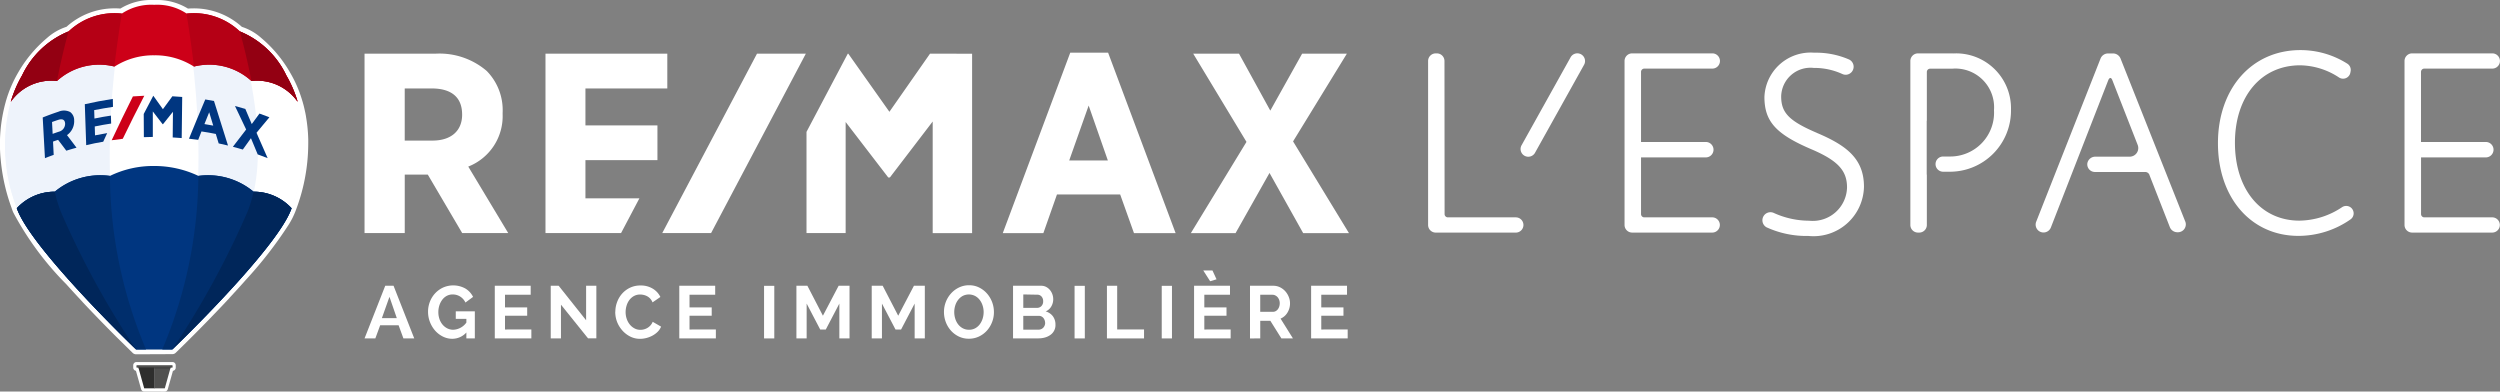 <svg height="22.698" viewBox="0 0 144.93 22.698" width="144.93" xmlns="http://www.w3.org/2000/svg" xmlns:xlink="http://www.w3.org/1999/xlink"><rect x="0" y="0" width="144.93" height="22.698" fill="#808080" stroke="none"/><clipPath id="a"><path d="m0 0h144.93v22.698h-144.93z"/></clipPath><clipPath id="b"><path d="m1.713 11.065v.119l-.029-.033a9.937 9.937 0 0 0 .348 6.059c.026.07.026.068.052.134a13.483 13.483 0 0 0 2.064 3c1.158 1.39 2.55 2.855 3.625 3.936.4.4.764.766 1.072 1.067l.074.072h.011.548c-3.2-6.973-1.815-16.489-1.414-18.78a9.163 9.163 0 0 0 -6.351 4.418" transform="translate(-1.357 -6.647)"/></clipPath><linearGradient id="c" gradientUnits="objectBoundingBox" x1=".005" x2=".031" y1="1.131" y2="1.131"><stop offset="0" stop-color="#fff"/><stop offset=".642" stop-color="#fdfdfe"/><stop offset=".873" stop-color="#f6f8fc"/><stop offset="1" stop-color="#eef3fb"/></linearGradient><clipPath id="d"><path d="m43.173 25.427h.548.013c.323-.314.714-.7 1.146-1.139 1.074-1.081 2.467-2.545 3.625-3.936a13.468 13.468 0 0 0 2.064-3c.026-.065.026-.063.052-.134a9.937 9.937 0 0 0 .348-6.059l-.029.033v-.119a9.163 9.163 0 0 0 -6.351-4.418c.4 2.291 1.789 11.807-1.414 18.78" transform="translate(-43.173 -6.647)"/></clipPath><linearGradient id="e" x1="-1.116" x2="-1.09" xlink:href="#c" y1="1.131" y2="1.131"/><clipPath id="f"><path d="m50.569 21.66a49.543 49.543 0 0 1 -4.232 7.84c1.029-1 2.636-2.621 4.035-4.211.218-.249.431-.5.637-.746a14.392 14.392 0 0 0 2.018-2.9c.008-.018.016-.037.023-.055l.023-.058c0 .009-.006.014 0-.017 0 0 .014-.027.046-.116a9.937 9.937 0 0 0 .347-6.059l-.029-.086a9.162 9.162 0 0 0 -3.183-3.243c.46 1.661 1.588 6.459.31 9.645" transform="translate(-46.337 -12.015)"/></clipPath><linearGradient id="g" gradientUnits="objectBoundingBox" x1="-.746" x2="-.727" y1="1.105" y2="1.105"><stop offset="0" stop-color="#eef3fb"/><stop offset=".127" stop-color="#f6f8fc"/><stop offset=".358" stop-color="#fdfdfe"/><stop offset="1" stop-color="#fff"/></linearGradient><clipPath id="h"><path d="m1.627 15.258-.029.086a9.935 9.935 0 0 0 .348 6.056c.026.07.026.068.052.134a13.474 13.474 0 0 0 2.064 3c.309.371.636.748.968 1.121 1.318 1.469 2.761 2.921 3.709 3.843a49.522 49.522 0 0 1 -4.239-7.838c-1.278-3.187-.15-7.984.31-9.645a9.163 9.163 0 0 0 -3.182 3.243" transform="translate(-1.272 -12.015)"/></clipPath><linearGradient id="i" x1=".159" x2=".179" xlink:href="#c" y1="1.103" y2="1.103"/><path d="m98.039 76.358-.439 1.234h.864zm-1.445 2.412 1.2-3.053h.482l1.2 3.053h-.628l-.279-.761h-1.069l-.28.761z" fill="#fff" transform="translate(-75.461 -59.151)"/><g clip-path="url(#a)" fill="#fff"><path d="m115.642 78.349a1.1 1.1 0 0 1 -.813.365 1.211 1.211 0 0 1 -.55-.129 1.472 1.472 0 0 1 -.45-.346 1.668 1.668 0 0 1 -.3-.5 1.625 1.625 0 0 1 -.109-.589 1.6 1.6 0 0 1 .109-.591 1.525 1.525 0 0 1 .306-.486 1.474 1.474 0 0 1 .46-.331 1.455 1.455 0 0 1 1.288.058 1.158 1.158 0 0 1 .447.486l-.443.327a.822.822 0 0 0 -.308-.349.808.808 0 0 0 -.432-.12.715.715 0 0 0 -.342.082.792.792 0 0 0 -.26.224 1.106 1.106 0 0 0 -.168.327 1.259 1.259 0 0 0 -.06.391 1.224 1.224 0 0 0 .064.4 1.013 1.013 0 0 0 .181.325.871.871 0 0 0 .273.217.756.756 0 0 0 .346.08.976.976 0 0 0 .761-.417v-.215h-.615v-.434h1.105v1.569h-.491z" transform="translate(-88.605 -59.074)"/><path d="m133.228 78.25v.52h-2.12v-3.053h2.081v.52h-1.489v.735h1.286v.481h-1.286v.8z" transform="translate(-102.424 -59.151)"/><path d="m146.522 76.814v1.957h-.593v-3.053h.46l1.591 2v-2h.594v3.049h-.482z" transform="translate(-114.002 -59.152)"/><path d="m163.048 77.161a1.607 1.607 0 0 1 .1-.552 1.533 1.533 0 0 1 .286-.488 1.446 1.446 0 0 1 .458-.348 1.382 1.382 0 0 1 .619-.133 1.318 1.318 0 0 1 .708.185 1.143 1.143 0 0 1 .441.481l-.456.314a.679.679 0 0 0 -.312-.357.833.833 0 0 0 -.2-.075.887.887 0 0 0 -.2-.024.739.739 0 0 0 -.37.09.834.834 0 0 0 -.265.235 1.046 1.046 0 0 0 -.159.327 1.281 1.281 0 0 0 -.054.363 1.224 1.224 0 0 0 .062.389 1.048 1.048 0 0 0 .176.329.889.889 0 0 0 .273.228.718.718 0 0 0 .348.086.836.836 0 0 0 .2-.026.776.776 0 0 0 .2-.082.759.759 0 0 0 .178-.144.7.7 0 0 0 .133-.213l.486.28a.9.9 0 0 1 -.2.3 1.287 1.287 0 0 1 -.3.221 1.559 1.559 0 0 1 -.353.138 1.473 1.473 0 0 1 -.366.047 1.239 1.239 0 0 1 -.582-.138 1.52 1.52 0 0 1 -.456-.359 1.65 1.65 0 0 1 -.3-.5 1.626 1.626 0 0 1 -.1-.574" transform="translate(-127.376 -59.09)"/><path d="m182.111 78.25v.52h-2.12v-3.053h2.081v.52h-1.488v.735h1.286v.481h-1.286v.8z" transform="translate(-140.611 -59.151)"/><path d="m0 0h.593v3.049h-.593z" transform="translate(44.294 16.57)"/><path d="m213.515 78.77v-2.02l-.787 1.505h-.322l-.787-1.505v2.02h-.593v-3.053h.636l.9 1.737.911-1.737h.632v3.053z" transform="translate(-164.856 -59.151)"/><path d="m233.465 78.77v-2.02l-.787 1.505h-.322l-.787-1.505v2.02h-.593v-3.053h.636l.9 1.737.911-1.737h.632v3.053z" transform="translate(-180.441 -59.151)"/><path d="m250.715 77.166a1.265 1.265 0 0 0 .058.383 1.045 1.045 0 0 0 .167.327.842.842 0 0 0 .269.228.748.748 0 0 0 .361.086.73.73 0 0 0 .364-.088.832.832 0 0 0 .265-.234 1.113 1.113 0 0 0 .164-.329 1.278 1.278 0 0 0 .056-.372 1.234 1.234 0 0 0 -.061-.383 1.06 1.06 0 0 0 -.17-.327.822.822 0 0 0 -.266-.226.793.793 0 0 0 -.719 0 .867.867 0 0 0 -.266.232 1.017 1.017 0 0 0 -.166.327 1.26 1.26 0 0 0 -.056.372m.846 1.548a1.316 1.316 0 0 1 -.589-.131 1.463 1.463 0 0 1 -.458-.349 1.563 1.563 0 0 1 -.295-.5 1.646 1.646 0 0 1 -.1-.572 1.605 1.605 0 0 1 .415-1.079 1.477 1.477 0 0 1 .463-.342 1.331 1.331 0 0 1 .58-.127 1.279 1.279 0 0 1 .589.136 1.467 1.467 0 0 1 .456.355 1.614 1.614 0 0 1 .293.5 1.641 1.641 0 0 1 .1.568 1.565 1.565 0 0 1 -.109.583 1.6 1.6 0 0 1 -.3.491 1.472 1.472 0 0 1 -.46.34 1.334 1.334 0 0 1 -.581.127" transform="translate(-195.395 -59.074)"/><path d="m270.278 77.872a.46.46 0 0 0 -.1-.288.353.353 0 0 0 -.112-.088.311.311 0 0 0 -.142-.032h-.911v.8h.882a.388.388 0 0 0 .152-.03.366.366 0 0 0 .123-.084.4.4 0 0 0 .081-.127.4.4 0 0 0 .03-.155m-1.268-1.647v.779h.791a.352.352 0 0 0 .256-.1.381.381 0 0 0 .105-.284.391.391 0 0 0 -.1-.28.313.313 0 0 0 -.238-.1zm1.866 1.759a.69.69 0 0 1 -.29.585.99.99 0 0 1 -.314.151 1.367 1.367 0 0 1 -.38.052h-1.476v-3.05h1.634a.6.6 0 0 1 .288.069.716.716 0 0 1 .219.178.82.82 0 0 1 .14.249.854.854 0 0 1 .049.282.829.829 0 0 1 -.111.419.681.681 0 0 1 -.327.29.788.788 0 0 1 .415.277.8.8 0 0 1 .152.5" transform="translate(-209.691 -59.152)"/><path d="m0 0h.594v3.049h-.594z" transform="translate(62.295 16.57)"/><path d="m293.3 78.77v-3.053h.594v2.533h1.557v.52z" transform="translate(-229.129 -59.151)"/><path d="m0 0h.593v3.049h-.593z" transform="translate(67.348 16.57)"/><path d="m316.928 71.669h.533l.236.512-.37.112zm1.587 3.419v.52h-2.12v-3.053h2.082v.52h-1.488v.735h1.286v.481h-1.286v.8z" transform="translate(-247.172 -55.989)"/><path d="m331.808 77.227h.744a.313.313 0 0 0 .152-.039.4.4 0 0 0 .123-.105.532.532 0 0 0 .082-.157.615.615 0 0 0 .03-.193.562.562 0 0 0 -.034-.2.523.523 0 0 0 -.093-.157.416.416 0 0 0 -.134-.1.341.341 0 0 0 -.152-.037h-.718zm-.593 1.544v-3.054h1.35a.867.867 0 0 1 .389.088 1.016 1.016 0 0 1 .308.232 1.1 1.1 0 0 1 .2.327.975.975 0 0 1 .073.368 1.018 1.018 0 0 1 -.148.54.855.855 0 0 1 -.4.35l.718 1.148h-.67l-.641-1.023h-.585v1.023z" transform="translate(-258.75 -59.151)"/><path d="m349.531 78.25v.52h-2.12v-3.053h2.081v.52h-1.492v.735h1.286v.481h-1.286v.8z" transform="translate(-271.403 -59.151)"/><path d="m104.6 17.492v-.059a3.238 3.238 0 0 0 -.925-2.418 4.207 4.207 0 0 0 -2.969-1h-4.112v10.4h2.331v-3.39h1.336l1.994 3.39h2.669l-2.317-3.855a3.138 3.138 0 0 0 1.991-3.071m-2.346.044v.015c0 .943-.642 1.505-1.718 1.505h-1.61v-3.022h1.563c1.154 0 1.764.521 1.764 1.505m35.255-3.58-3.912 10.462h2.353l.788-2.24h3.665l.8 2.24h2.414l-3.914-10.462zm2.18 6.25h-2.241l1.128-3.184zm10.737-1.106 3.118-5.084h-2.594l-1.844 3.3-1.813-3.3h-2.655l3.087 5.113-3.226 5.29h2.593l1.968-3.49 1.952 3.49h2.655zm-41.023 3.3v-2.212h4.174v-2.016h-4.174v-2.141h4.746v-2.016h-7.062v10.4h4.381l1.064-2.016zm19.977-8.387-2.355 3.371-2.385-3.371h-.027l-2.394 4.534v5.869h2.269v-6.44l2.452 3.193.013.021h.1l2.481-3.243v6.471h2.285v-10.4z" transform="translate(-75.461 -10.903)"/><path d="m180.973 14.226-5.492 10.4h2.831l5.493-10.4z" transform="translate(-137.089 -11.114)"/><path d="m595.556 22.672a.428.428 0 0 0 -.248-.327.435.435 0 0 0 -.418.035 4.528 4.528 0 0 1 -2.472.78c-2.236 0-3.738-1.815-3.738-4.517 0-2.684 1.52-4.488 3.783-4.488a4.2 4.2 0 0 1 2.257.71.43.43 0 0 0 .652-.287l.014-.078a.426.426 0 0 0 -.189-.438 5.077 5.077 0 0 0 -2.72-.789c-2.816 0-4.782 2.22-4.782 5.4 0 3.162 1.918 5.37 4.665 5.37a5.27 5.27 0 0 0 3.023-.957.426.426 0 0 0 .173-.414" transform="translate(-459.116 -10.369)"/><path d="m548.038 23.908-3.746-9.435a.47.47 0 0 0 -.436-.3h-.29a.47.47 0 0 0 -.437.3l-3.729 9.456a.457.457 0 1 0 .851.334l3.336-8.56c.047-.091.129-.187.217-.007l1.482 3.786a.5.5 0 0 1 -.461.676h-1.985a.468.468 0 0 0 -.474.378.444.444 0 0 0 .439.509h2.916a.262.262 0 0 1 .254.2l1.172 2.994a.47.47 0 0 0 .437.3h.033a.457.457 0 0 0 .425-.626" transform="translate(-421.358 -11.075)"/><path d="m470.1 18.6c-1.616-.689-2.083-1.164-2.083-2.118a1.7 1.7 0 0 1 1.887-1.653 3.913 3.913 0 0 1 1.662.355.454.454 0 0 0 .409-.015.465.465 0 0 0 -.024-.829 4.8 4.8 0 0 0 -2.017-.393 2.68 2.68 0 0 0 -2.888 2.564c0 1.42.665 2.158 2.735 3.039 1.517.65 2.054 1.228 2.054 2.206a1.986 1.986 0 0 1 -2.2 1.931 4.974 4.974 0 0 1 -2.065-.459.467.467 0 0 0 -.4.842 5.558 5.558 0 0 0 2.422.5 2.925 2.925 0 0 0 3.225-2.858c0-1.634-1.041-2.4-2.721-3.112" transform="translate(-364.759 -10.892)"/><path d="m435.543 23.651h-3.938a.19.19 0 0 1 -.19-.191v-3.285h3.755a.447.447 0 0 0 0-.894h-3.755v-4.063a.19.19 0 0 1 .19-.191h3.944a.441.441 0 0 0 0-.883h-4.649a.442.442 0 0 0 -.441.442v9.506a.442.442 0 0 0 .441.441h4.643a.441.441 0 0 0 0-.883" transform="translate(-336.281 -11.05)"/><path d="m642.232 23.651h-3.938a.191.191 0 0 1 -.191-.191v-3.285h3.755a.447.447 0 0 0 0-.894h-3.758v-4.063a.191.191 0 0 1 .191-.191h3.944a.441.441 0 0 0 0-.883h-4.649a.442.442 0 0 0 -.441.442v9.506a.441.441 0 0 0 .441.441h4.643a.441.441 0 0 0 0-.883" transform="translate(-497.75 -11.05)"/><path d="m383.5 23.651h-3.938a.191.191 0 0 1 -.191-.191l-.007-8.874a.442.442 0 0 0 -.441-.441h-.066a.442.442 0 0 0 -.442.442v9.505a.442.442 0 0 0 .442.442h4.643a.441.441 0 1 0 0-.883" transform="translate(-295.625 -11.05)"/><path d="m403.759 19.89 2.843-5.1a.447.447 0 0 0 -.8-.4l-2.843 5.1a.447.447 0 0 0 .8.4" transform="translate(-314.761 -11.051)"/><path d="m508.669 14.145h-2.035a.442.442 0 0 0 -.441.442v9.505a.441.441 0 0 0 .441.441h.074a.441.441 0 0 0 .441-.441v-2.892a.11.11 0 0 0 -.008-.042v-3.092a.12.12 0 0 0 .008-.044v-2.8a.19.19 0 0 1 .191-.19h1.271a2.245 2.245 0 0 1 2.431 2.408 2.54 2.54 0 0 1 -2.578 2.683h-.37a.441.441 0 1 0 0 .882h.34a3.545 3.545 0 0 0 3.593-3.595 3.182 3.182 0 0 0 -3.358-3.261" transform="translate(-395.446 -11.05)"/><path d="m7.887 20.539a.275.275 0 0 1 -.193-.078l-.948-.932c-.345-.344-.69-.695-1.026-1.042l-.14-.145-.126-.131-.127-.132-.127-.133-.128-.134-.127-.135-.128-.136-.128-.141-.128-.137-.128-.138-.126-.137-.125-.136-.125-.137-.12-.133-.111-.123a17.621 17.621 0 0 1 -3.06-4.148l-.017-.041c-.012-.031-.018-.046-.039-.1v-.012l-.02-.043c0-.009-.006-.018-.008-.026v-.007a10.909 10.909 0 0 1 -.632-2.739 9.1 9.1 0 0 1 .289-3.463v-.011l.017-.051a7.251 7.251 0 0 1 .682-1.587 7.486 7.486 0 0 1 1.684-2.025 3.164 3.164 0 0 1 1.113-.646.07.07 0 0 0 .031-.016 4.144 4.144 0 0 1 2.789-1.06c.1 0 .205 0 .3.012h.005a.07.07 0 0 0 .04-.012 3.4 3.4 0 0 1 1.837-.484h.2a3.4 3.4 0 0 1 1.836.484.069.069 0 0 0 .04.013h.006c.095-.008.2-.012.3-.012a4.144 4.144 0 0 1 2.791 1.061.069.069 0 0 0 .031.016 3.148 3.148 0 0 1 1.111.645 7.479 7.479 0 0 1 1.679 2.023 7.268 7.268 0 0 1 .688 1.593l.009.03.009.027.022.077.015.056.016.056c.01.037.019.074.028.11l.006.026c.008.033.016.065.024.1l.013.058.005.023c.011.05.022.1.033.15l.009.046c.014.071.025.129.034.183v.011a9.044 9.044 0 0 1 .128 1.308v.005q0 .108 0 .2a10.925 10.925 0 0 1 -.691 3.823l-.022.058c-.02.054-.026.069-.038.1l-.016.04-.02.047-.021.049-.015.034-.028.061-.019.044-.024.05-.033.066-.013.024c-.058.11-.123.228-.2.348a23.553 23.553 0 0 1 -2.485 3.2l-.005.006-.13.147-.13.144-.131.145-.005.005-.131.144-.007.008-.129.14-.005.006-.13.141-.008.009-.13.14v.005l-.132.141-.137.146-.14.149-.136.143c-1.107 1.165-2.087 2.128-2.573 2.6a.276.276 0 0 1 -.193.078z"/><path d="m35.943 97.636a.185.185 0 0 1 -.178-.135l-.3-1.067a.19.19 0 0 1 -.158-.187v-.133a.19.19 0 0 1 .189-.189h2.087a.19.19 0 0 1 .189.189v.133a.19.19 0 0 1 -.162.188l-.3 1.067a.185.185 0 0 1 -.178.135z" transform="translate(-27.584 -74.937)"/><path d="m2.03 16.743c.026.07.026.068.052.134a13.458 13.458 0 0 0 2.064 3c1.154 1.395 2.554 2.859 3.625 3.94.4.4.765.767 1.073 1.068l.069.067h.012 1.037.985.065c1.686-1.619 5.242-5.2 6.539-7.345q.105-.175.189-.337l.017-.033.026-.053.022-.045.021-.044.025-.055.015-.033c.013-.029.025-.058.037-.087l.009-.021.021-.052a.354.354 0 0 0 .018-.065 9.886 9.886 0 0 0 .356-6.168s-1.686-4.572-8.282-4.572a9.148 9.148 0 0 0 -8.312 4.558v.118l-.028-.033a9.938 9.938 0 0 0 .347 6.059" transform="translate(-1.06 -4.724)"/></g><g clip-path="url(#b)" transform="translate(.297 1.454)"><path d="m0 0h8.462v18.78h-8.462z" fill="url(#c)" transform="translate(-.341)"/></g><g clip-path="url(#d)" transform="translate(9.446 1.454)"><path d="m0 0h8.462v18.78h-8.462z" fill="url(#e)"/></g><g clip-path="url(#f)" transform="translate(10.138 2.629)"><path d="m0 0h11.267v18.726h-11.267z" fill="url(#g)" transform="matrix(.978 -.208 .208 .978 -3.556 .756)"/></g><g clip-path="url(#h)" transform="translate(.278 2.629)"><path d="m0 0h11.273v18.734h-11.273z" fill="url(#i)" transform="matrix(.978 -.208 .208 .978 -3.899 .756)"/></g><g clip-path="url(#a)"><path d="m11.166 1.27a3.076 3.076 0 0 0 -1.875.508 3.874 3.874 0 0 0 -3.086 1.033 5.126 5.126 0 0 0 -2.694 2.549 6.947 6.947 0 0 0 -.659 1.533 2.861 2.861 0 0 1 2.68-1.207 3.633 3.633 0 0 1 3.338-.835 4.156 4.156 0 0 1 2.3-.654 4.156 4.156 0 0 1 2.3.654 3.633 3.633 0 0 1 3.338.835 2.869 2.869 0 0 1 2.683 1.207 6.959 6.959 0 0 0 -.662-1.533 5.126 5.126 0 0 0 -2.695-2.549 3.874 3.874 0 0 0 -3.085-1.033 3.076 3.076 0 0 0 -1.875-.508" fill="#cd0018" transform="translate(-2.228 -.991)"/><path d="m9.29 3.508a3.874 3.874 0 0 0 -3.085 1.033 5.126 5.126 0 0 0 -2.694 2.549 6.947 6.947 0 0 0 -.659 1.533 2.861 2.861 0 0 1 2.68-1.207 3.63 3.63 0 0 1 3.326-.837c.207-1.745.433-3.071.433-3.071" fill="#b50015" transform="translate(-2.228 -2.721)"/><path d="m5.532 11.194c.313-1.632.671-2.872.671-2.872a5.125 5.125 0 0 0 -2.695 2.549 6.95 6.95 0 0 0 -.656 1.529 2.862 2.862 0 0 1 2.68-1.207" fill="#930012" transform="translate(-2.228 -6.499)"/><path d="m49.423 3.508a3.874 3.874 0 0 1 3.085 1.033 5.126 5.126 0 0 1 2.692 2.549 6.959 6.959 0 0 1 .662 1.533 2.869 2.869 0 0 0 -2.683-1.207 3.63 3.63 0 0 0 -3.326-.837c-.207-1.745-.433-3.071-.433-3.071" fill="#b50015" transform="translate(-38.61 -2.721)"/><path d="m64.2 11.194c-.313-1.632-.671-2.872-.671-2.872a5.125 5.125 0 0 1 2.695 2.549 6.958 6.958 0 0 1 .656 1.529 2.87 2.87 0 0 0 -2.68-1.206" fill="#930012" transform="translate(-49.625 -6.499)"/><path d="m37.558 97.19h-.958l.012.031.34 1.219h.607z" fill="#2e2e2d" transform="translate(-28.592 -75.926)"/><path d="m40.89 97.19h.959l-.012.031-.34 1.219h-.607z" fill="#515150" transform="translate(-31.944 -75.926)"/><path d="m38.222 96.911h-2.038a.029.029 0 0 1 -.029-.029v-.082a.029.029 0 0 1 .029-.029h2.037a.029.029 0 0 1 .029.029v.083a.029.029 0 0 1 -.029.029" fill="#515150" transform="translate(-28.245 -75.598)"/><path d="m38.528 97.451.01-.035h-1.865l.012.035z" fill="#2e2e2d" transform="translate(-28.649 -76.103)"/><path d="m18.169 45.473a4.125 4.125 0 0 0 -3.2-.916 5.937 5.937 0 0 0 -2.564-.575 5.7 5.7 0 0 0 -2.564.575 4.126 4.126 0 0 0 -3.2.916 2.977 2.977 0 0 0 -2.2.96c.026.07.026.068.053.134.8 1.979 4.989 6.24 6.864 8.054h2.1c1.875-1.813 6.069-6.075 6.864-8.054.026-.066.026-.064.053-.134a2.977 2.977 0 0 0 -2.2-.96" fill="#003680" transform="translate(-3.466 -34.359)"/><path d="m45.1 46.528a4.125 4.125 0 0 1 3.2.916 2.977 2.977 0 0 1 2.2.96c-.026.07-.026.068-.053.134-.8 1.979-4.989 6.24-6.864 8.054h-.577a26.227 26.227 0 0 0 2.094-10.064z" fill="#002e6c" transform="translate(-33.601 -36.331)"/><path d="m50.362 50.791a2.976 2.976 0 0 1 2.2.961c-.026.07-.026.068-.053.134-.8 1.979-4.989 6.24-6.864 8.054a50.09 50.09 0 0 0 4.355-7.968 7.318 7.318 0 0 0 .36-1.18" fill="#00265a" transform="translate(-35.659 -39.678)"/><path d="m9.838 46.528a4.125 4.125 0 0 0 -3.2.916 2.977 2.977 0 0 0 -2.2.96c.026.07.026.068.053.134.8 1.979 4.989 6.24 6.864 8.054h.577a26.223 26.223 0 0 1 -2.094-10.064z" fill="#002e6c" transform="translate(-3.465 -36.331)"/><path d="m6.637 50.791a2.976 2.976 0 0 0 -2.2.961c.026.07.026.068.053.134.8 1.979 4.989 6.24 6.864 8.054a50.09 50.09 0 0 1 -4.354-7.968 7.318 7.318 0 0 1 -.36-1.18" fill="#00265a" transform="translate(-3.465 -39.678)"/><g fill="#003680"><path d="m13.136 29.89v-.013a.581.581 0 0 0 -.231-.492.788.788 0 0 0 -.678-.019c-.307.1-.613.214-.914.334q.065 1.18.13 2.36c.2-.08.3-.118.507-.192-.016-.308-.023-.462-.039-.77.117-.042.176-.063.294-.1.191.248.286.374.476.628.236-.073.354-.108.592-.173q-.273-.367-.552-.729a.988.988 0 0 0 .417-.83m-.526.165a.474.474 0 0 1 -.367.467c-.143.048-.214.073-.356.124l-.035-.687c.139-.05.208-.074.348-.121.258-.087.4-.01.41.215" transform="translate(-8.837 -22.89)"/><path d="m51.015 26.357q-.482 1.133-.944 2.274c.214.023.321.037.535.066.076-.195.114-.292.19-.487.333.05.5.079.831.145.067.219.1.329.166.549.217.046.326.07.541.123q-.4-1.295-.813-2.583c-.2-.039-.3-.056-.506-.089m.463 1.517c-.2-.039-.306-.057-.511-.089.11-.275.165-.412.276-.685.095.309.142.464.235.774" transform="translate(-39.116 -20.59)"/><path d="m63.072 29.637q.37-.454.749-.9c-.229-.09-.344-.133-.576-.215-.179.241-.269.363-.447.609q-.184-.44-.373-.878c-.24-.072-.36-.106-.6-.17q.33.679.648 1.364-.39.5-.769 1c.231.061.347.093.576.161.188-.266.282-.4.471-.658q.2.469.391.94c.232.083.348.126.577.217q-.316-.739-.647-1.471" transform="translate(-48.203 -21.939)"/><path d="m23.078 28.3c-.006-.2-.009-.3-.015-.506.315-.066.633-.122.951-.169l-.014-.46c-.319.047-.639.1-.955.17-.006-.2-.009-.294-.015-.489.363-.071.724-.133 1.09-.189 0-.185-.006-.277-.01-.461-.546.083-1.085.185-1.624.308l.081 2.375c.326-.079.656-.147.986-.2.091-.2.137-.3.23-.5-.284.047-.426.073-.709.131" transform="translate(-17.57 -20.463)"/><path d="m39.745 25.41q-.279.373-.551.752-.273-.391-.554-.776h-.006q-.28.525-.552 1.053 0 .672.008 1.345c.207-.009.311-.011.519-.014q0-.738 0-1.477.286.364.565.734v.005h.026q.285-.363.576-.721l-.014 1.489c.209.011.313.018.521.036l.03-2.383c-.227-.019-.34-.027-.567-.039" transform="translate(-29.75 -19.832)"/></g><path d="m30.232 27.866q.606-1.256 1.248-2.495c-.264.01-.4.018-.66.038q-.633 1.262-1.231 2.541c.256-.038.385-.055.643-.084" fill="#cd0018" transform="translate(-23.115 -19.82)"/></g></svg>
